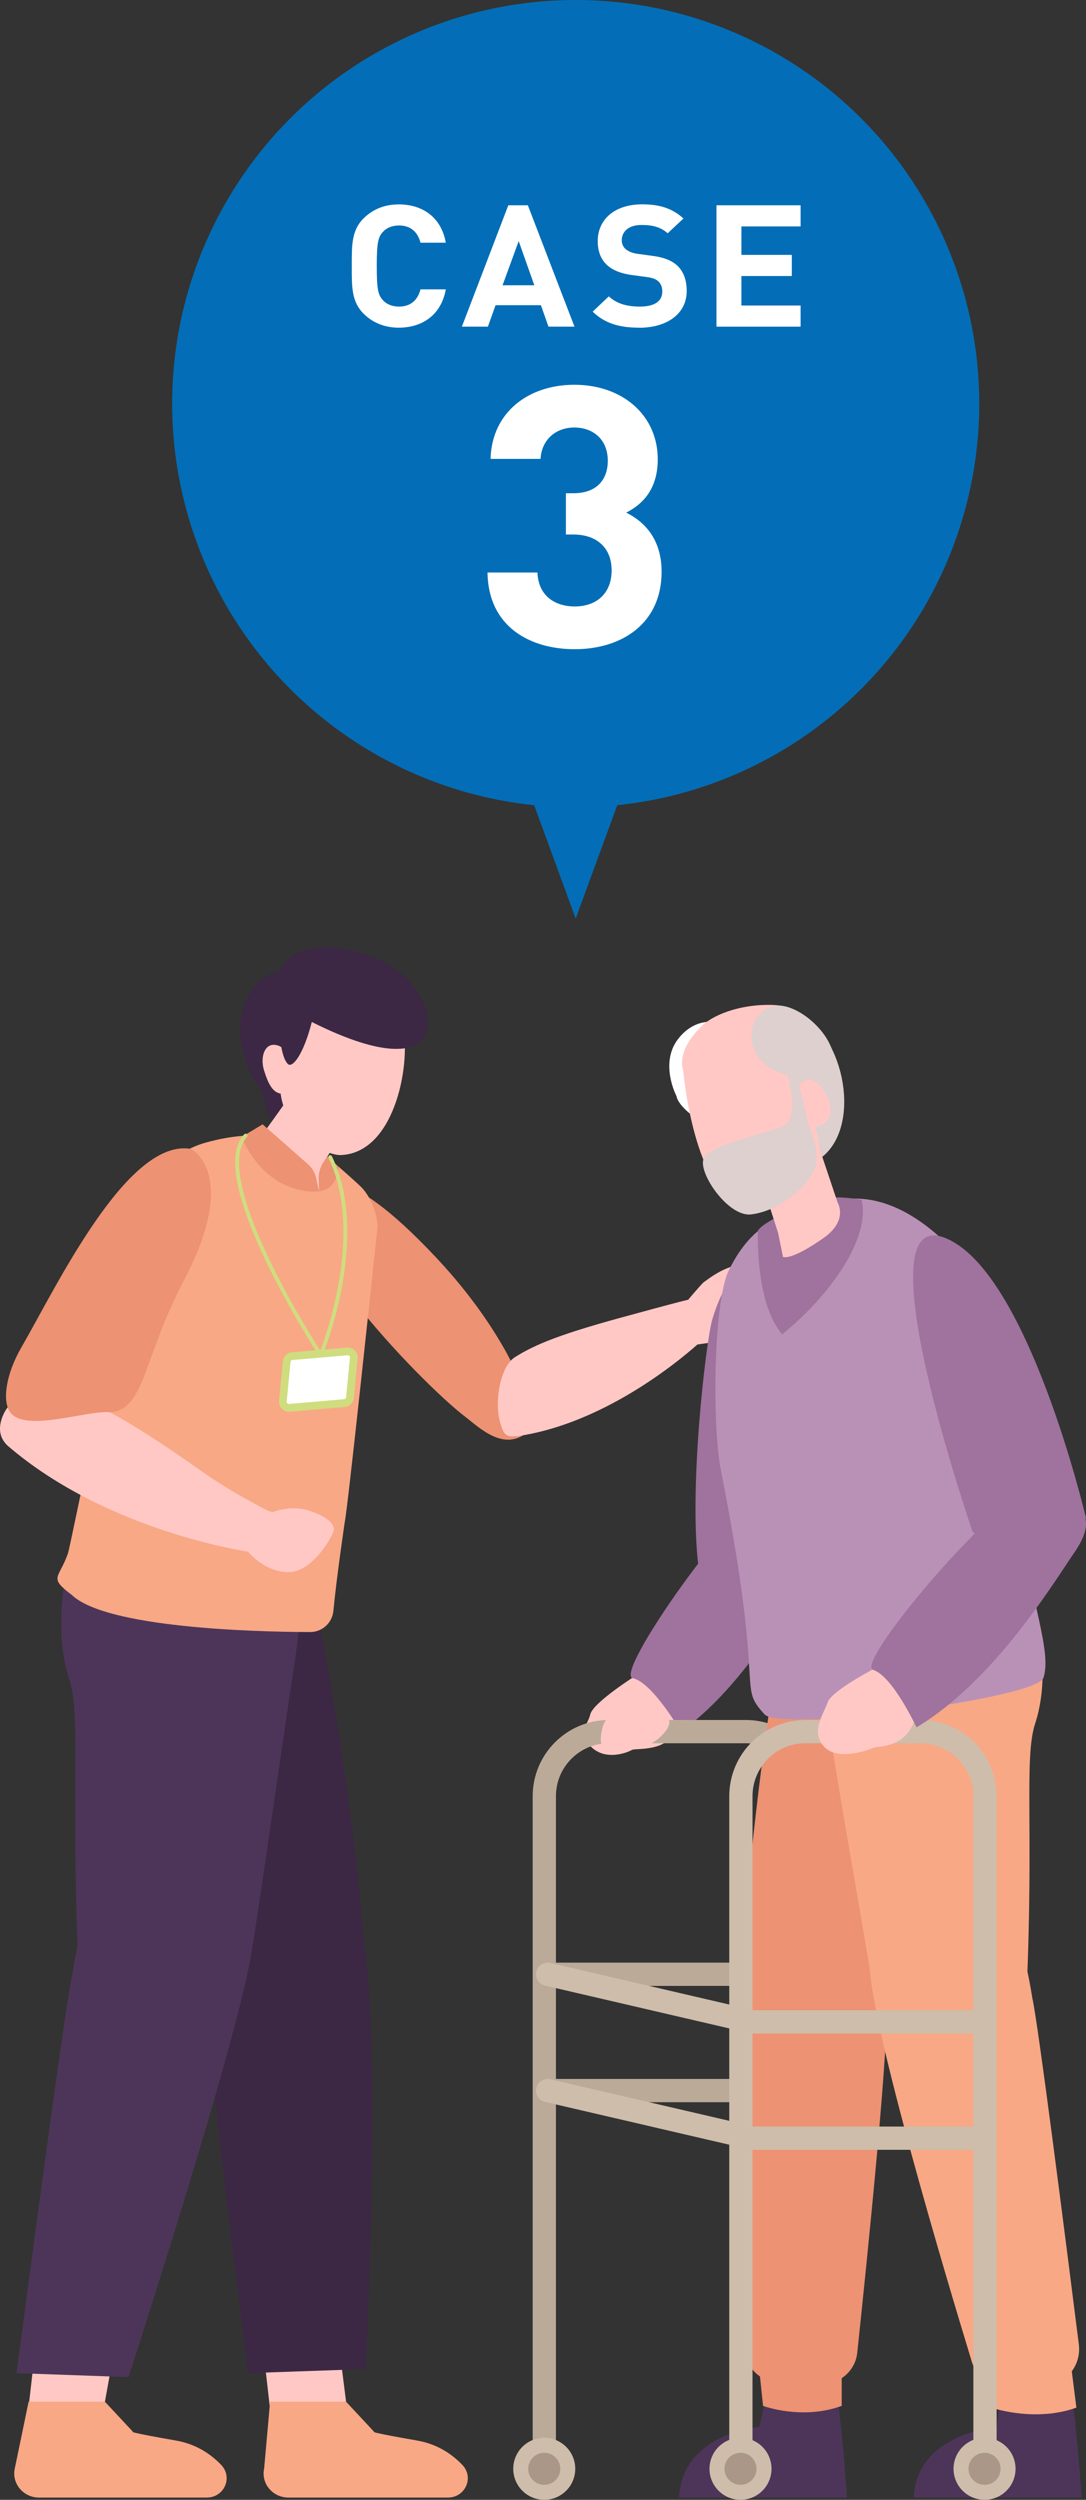 <?xml version="1.0" encoding="UTF-8"?>
<svg id="_レイヤー_2" data-name="レイヤー 2" xmlns="http://www.w3.org/2000/svg" width="169.55" height="390.14" viewBox="0 0 169.55 390.14">
  <rect x="0" y="0" width="169.55" height="390.14" fill="#333333" stroke="none"/>
  <defs>
    <style>
      .cls-1 {
        fill: #cebdab;
      }

      .cls-2 {
        fill: #f8a885;
      }

      .cls-3 {
        fill: #ba91b6;
      }

      .cls-4 {
        fill: #a0729e;
      }

      .cls-5 {
        fill: #fff;
      }

      .cls-6 {
        fill: #ffc8c5;
      }

      .cls-7 {
        fill: #ddd0ce;
      }

      .cls-8 {
        fill: #4d3559;
      }

      .cls-9 {
        fill: #ed9272;
      }

      .cls-10 {
        stroke: #cfdd7f;
        stroke-width: .6px;
      }

      .cls-10, .cls-11 {
        stroke-linecap: round;
        stroke-linejoin: round;
      }

      .cls-10, .cls-11, .cls-12, .cls-13 {
        fill: none;
      }

      .cls-14 {
        fill: #aa9787;
      }

      .cls-11, .cls-12, .cls-13 {
        stroke-width: 3.63px;
      }

      .cls-11, .cls-13 {
        stroke: #cebdab;
      }

      .cls-15 {
        fill: #cfdd7f;
      }

      .cls-16 {
        fill: #036eb7;
      }

      .cls-12 {
        stroke: #bcaa99;
      }

      .cls-12, .cls-13 {
        stroke-miterlimit: 10;
      }

      .cls-17 {
        fill: #3c2844;
      }
    </style>
  </defs>
  <g id="_レイヤー_1-2" data-name="レイヤー 1">
    <g>
      <polygon class="cls-16" points="89.88 143.36 97.03 123.85 82.73 123.85 89.88 143.36"/>
      <circle class="cls-16" cx="89.88" cy="63" r="63"/>
      <g>
        <path class="cls-5" d="M62.26,51.14c-2.18,0-3.98-.74-5.38-2.07-2.02-1.92-1.96-4.28-1.96-7.55s-.06-5.64,1.96-7.55c1.4-1.33,3.19-2.07,5.38-2.07,3.72,0,6.64,2.02,7.34,5.98h-3.95c-.39-1.52-1.4-2.69-3.36-2.69-1.06,0-1.93.37-2.49.98-.76.8-.98,1.7-.98,5.35s.22,4.55.98,5.35c.56.61,1.43.98,2.49.98,1.96,0,2.97-1.17,3.36-2.69h3.95c-.7,3.96-3.64,5.98-7.34,5.98Z"/>
        <path class="cls-5" d="M85.63,50.98l-1.18-3.35h-7.08l-1.2,3.35h-4.06l7.25-18.94h3.05l7.28,18.94h-4.06ZM80.98,37.63l-2.52,6.89h4.96l-2.44-6.89Z"/>
        <path class="cls-5" d="M99.81,51.14c-3.02,0-5.32-.61-7.28-2.5l2.52-2.39c1.26,1.2,2.97,1.6,4.82,1.6,2.3,0,3.53-.82,3.53-2.34,0-.67-.2-1.22-.62-1.6-.39-.35-.84-.53-1.76-.67l-2.41-.32c-1.71-.24-2.97-.75-3.86-1.57-.95-.9-1.43-2.13-1.43-3.72,0-3.38,2.63-5.74,6.94-5.74,2.74,0,4.73.64,6.44,2.21l-2.46,2.31c-1.26-1.14-2.77-1.3-4.09-1.3-2.07,0-3.08,1.09-3.08,2.39,0,.48.17.98.59,1.36.39.35,1.04.64,1.85.75l2.35.32c1.82.24,2.97.72,3.81,1.46,1.06.96,1.54,2.34,1.54,4.02,0,3.67-3.22,5.74-7.39,5.74Z"/>
        <path class="cls-5" d="M111.86,50.98v-18.94h13.13v3.3h-9.24v4.44h7.87v3.3h-7.87v4.6h9.24v3.3h-13.13Z"/>
        <path class="cls-5" d="M89.73,101.32c-6.96,0-13.5-3.48-13.62-11.97h7.8c.12,3.65,2.76,5.3,5.82,5.3,3.36,0,5.76-2,5.76-5.64,0-3.36-2.16-5.59-6-5.59h-1.14v-6.44h1.14c3.78,0,5.4-2.22,5.4-5.07,0-3.42-2.4-5.19-5.22-5.19s-5.1,1.82-5.28,4.9h-7.8c.18-7.24,5.88-11.57,13.08-11.57,7.56,0,13.02,4.79,13.02,11.63,0,4.39-2.1,6.9-4.92,8.32,3.06,1.54,5.52,4.33,5.52,9.24,0,8.09-6.24,12.08-13.56,12.08Z"/>
      </g>
    </g>
    <g>
      <g>
        <line class="cls-12" x1="84.97" y1="308.12" x2="115.76" y2="308.12"/>
        <line class="cls-12" x1="84.97" y1="326.27" x2="115.76" y2="326.27"/>
      </g>
      <path class="cls-6" d="M99.42,261.4s-6.81,4.28-7.26,6.15c-.45,1.86-2.15,2.84.12,5.07,2.27,2.23,5.63.92,6.35.5.72-.42,6.66.68,7.45-4.86.79-5.53-6.67-6.86-6.67-6.86Z"/>
      <path class="cls-4" d="M128.15,233.16c1.13,1.34,3.18,2.78.4,7.69-2.78,4.91-10.75,21.13-22.24,29.4,0,0-4.45-7.69-7.52-8.34-3.07-.65,16.37-28.09,21.57-29.56,5.2-1.46,6.66-.53,7.79.81Z"/>
      <path class="cls-12" d="M126.52,389.56v-109.23c0-5.57-4.51-10.08-10.08-10.08h-21.38c-5.57,0-10.08,4.51-10.08,10.08v104.76"/>
      <g>
        <g>
          <polygon class="cls-6" points="40.28 359.45 42.12 375.61 54.03 374.82 51.98 358.63 40.28 359.45"/>
          <path class="cls-2" d="M42.17,374.82l-.93,10.42c-.52,2.34,1.32,4.55,3.79,4.55h24.89c2.74,0,4.13-3.15,2.26-5.1-1.6-1.67-3.89-3.25-7.06-3.8-7.79-1.36-6.71-1.36-6.71-1.36l-4.39-4.71h-11.85Z"/>
          <path class="cls-17" d="M56.81,303.07c-.72-8.83-1.93-20.51-4.91-38.63-1.84-11.13-5.11-25.5-5.11-25.5l-32.46,8.33s-1.55,13.53,4.34,22.95c3.23,5.17,9.14,32.75,16.67,42.03,10.08,3.76,21.51-8.74,21.47-9.18Z"/>
          <path class="cls-17" d="M32.34,308.23c-1.16,4.73,6.42,62.14,6.42,62.14l18.34-.64s2.47-49.57-.29-66.67c-9.06-7.94-24.94-10.02-24.47,5.16Z"/>
        </g>
        <g>
          <polygon class="cls-6" points="6.32 359.45 4.47 375.61 16.38 374.82 19.32 358.63 6.32 359.45"/>
          <path class="cls-2" d="M4.47,374.82l-2.16,10.42c-.52,2.34,1.32,4.55,3.79,4.55h26.17c2.74,0,4.13-3.15,2.26-5.1-1.6-1.67-3.89-3.25-7.06-3.8-7.79-1.36-6.71-1.36-6.71-1.36l-4.39-4.71H4.47Z"/>
          <path class="cls-8" d="M39.41,303.84c1.42-8.75,4.48-30.6,6.46-43.49,1.52-9.9,2-21.17,2-21.17l-35.76-.52s-4.76,12.76-1.31,23.32c1.9,5.79.25,17.46,1.43,44.81,8.88,6.08,27.11-2.51,27.18-2.95Z"/>
          <path class="cls-8" d="M11.29,308.15c-1.16,4.73-8.7,62.22-8.7,62.22l17.47.62s17.46-53.61,19.35-67.15c-9.06-7.94-23.29-26.52-28.12,4.31Z"/>
        </g>
        <path class="cls-9" d="M49.91,185.3s3.24-5.02,18.32,11.11c10.36,11.08,15.2,22.21,14.74,26.53-3.94,4.11-8.03-.07-10.44-1.91-6.81-5.2-31.91-31.13-22.63-35.74Z"/>
        <g>
          <path class="cls-6" d="M105.96,204.61s3.59-4.32,3.94-4.52c.34-.2,4.23-3.46,6.98-2.44,1.58.58,5.38,7.16,4.07,9.15-1.31,1.98-5.38,4.88-8.6,2.54l-5.29.75s-1.39-2.91-1.09-5.47Z"/>
          <path class="cls-6" d="M78.01,221.69c-.8-2.99.07-8.41,2.37-9.87,3.22-2.04,7.28-3.7,18.37-6.67,9.6-2.63,9.12-2.38,9.12-2.38l1.75,6.39s-13.22,12.67-28.71,14.96c-1.97.17-2.26-.04-2.91-2.43Z"/>
        </g>
        <path class="cls-17" d="M42.61,151.93c-3.1.62-7.48,6.83-3.56,15.4,1.23,2.69,2.04,2.61,2.32,4.73.41,3.14,2.94,4.99,6.95,3.83,4.01-1.16,2.23-13.48.92-15.99-1.31-2.51-1.27-9.05-6.62-7.98Z"/>
        <path class="cls-6" d="M52.62,181.98s-1.83-.97-1.82-1.01l3.81-5.9-8.39-5.43s-1.44,2.17-5.43,7.68l-6.8.9s-.46,12.31,5.27,15.31c5.73,3,12.02,1.19,13.21-1.98,1.19-3.17.15-9.59.15-9.59Z"/>
        <path class="cls-2" d="M52.05,251.41c-.18,1.88-1.76,3.31-3.64,3.3-8.84-.02-31.84-.67-37.2-5.79-3.69-2.8-2.02-2.46-.61-6.46.46-1.3,9.76-47.67,11.56-54.15,1.34-4.87,5.14-8.65,10-10,4.01-1.11,6.7-1.09,6.7-1.09,0,0,3.86,10.11,11.52,8.4,2.14-.48,2.45-3.57,2.45-3.57,0,0,2.38,2.07,3.47,3.12,1.76,1.69,2.79,4.94,2.61,6.6-1.09,10.25-4.63,43.66-5.08,45.73,0,.02-1.3,8.75-1.78,13.92Z"/>
        <path class="cls-6" d="M42.52,236s2.71-1.11,5.45-.32c2.43.71,4.4,1.91,4.13,3.26-.11.53-3.23,6.62-7.27,6.42-4.04-.2-6.41-3.57-6.41-3.57l-6.23-1.66,2.5-6.75,7.82,2.62Z"/>
        <path class="cls-6" d="M.21,221.61c1-3.39,4.63-5.29,8.08-4.52,4.85,1.08,9.1,2.52,24.26,13.28,5.31,3.54,10.71,6.13,10.71,6.13l-4.19,5.72s-22.29-3.11-37.93-16.64c-1.23-1.19-1.33-2.61-.93-3.97Z"/>
        <g>
          <path class="cls-6" d="M62.78,159.97c1.52,5.01-.81,20.02-9.63,20.3-2.88,0-9.66-4.33-9.4-11.17.2-5.51-.85-17.64,11.17-14.97,7.91,1.15,7.15,3.49,7.86,5.84Z"/>
          <path class="cls-6" d="M45.47,166.76c.02-2.03-1.21-3.69-2.73-3.7-1.52-.01-2.12,2.06-1.51,4.02.69,2.19,1.42,3.62,2.94,3.63,1.52.01,1.27-1.91,1.29-3.94Z"/>
        </g>
        <path class="cls-9" d="M37.7,177.46l3.3-1.99,7.02,6.17c.67.57,1.14,1.33,1.33,2.19l.47,2.1s-7.85,1.12-12.12-8.47Z"/>
        <path class="cls-9" d="M49.82,185.93l-.06-1.99c-.03-.9.23-1.79.73-2.54l.62-.92,1.72,1.57s.06,3.51-3.02,3.88Z"/>
        <path class="cls-17" d="M43.93,163.43s.3,1.98,1.03,2.64c.74.66,2.46-1.61,3.72-6.57,23.27,11.67,20.36-4.2,12.2-8.82-6.86-3.88-16.66-4.62-17.85,2.92-.45,2.85.89,9.83.89,9.83Z"/>
        <path class="cls-9" d="M29.83,179.32s7.69,3.78-1.14,20.56c-6.42,12.21-6.04,20.1-11.46,20.53-3.57-.39-13.48,3.29-15.7-.09-1.22-1.85-.53-6.01,1.83-10.08,5.37-9.26,16.49-32.69,26.47-30.93Z"/>
      </g>
      <g>
        <path class="cls-5" d="M105.6,171.03s-2.64-5.03.23-8.83,7.36-3.29,9.25-.62c1.88,2.67,2.16,8.7-.11,12.68-2.27,3.98-9.07-.98-9.36-3.23Z"/>
        <polygon class="cls-9" points="131.88 362.1 130.18 377.09 119.85 376.36 121.03 361.34 131.88 362.1"/>
        <path class="cls-9" d="M115.61,306.98c.67-8.19,2.57-27.81,4.88-42.58,1.62-10.34,3.34-16.54,3.34-16.54l32.11,7.45s1.44,12.56-4.02,21.29c-3,4.79-8.48,30.38-15.47,38.99-9.35,3.49-20.89-8.2-20.85-8.61Z"/>
        <path class="cls-9" d="M138.29,312.4c.87,3.57-2.99,40.99-4.45,54.77-.3,2.86-2.76,4.98-5.63,4.88l-6.68-.23c-2.93-.1-5.26-2.49-5.28-5.42-.11-13.67-.41-50-.63-59.42,8.41-7.36,23.11-8.65,22.68,5.42Z"/>
        <polygon class="cls-6" points="165.77 362.1 167.48 377.09 156.44 376.36 153.71 361.34 165.77 362.1"/>
        <path class="cls-2" d="M135.8,307.36c-1.32-8.11-4.87-27.96-6.71-39.91-1.41-9.18-1.86-19.64-1.86-19.64l33.17-.48s4.42,11.84,1.22,21.63c-1.76,5.37-.23,16.19-1.33,41.57-8.24,5.64-24.43-2.77-24.49-3.17Z"/>
        <path class="cls-2" d="M161.16,311.79c.85,3.47,5.41,39.29,7.27,54.09.43,3.41-2.16,6.45-5.6,6.57l-5.33.19c-2.65.09-5.03-1.6-5.8-4.13-4-13.11-15.73-52.36-15.95-62.04,8.41-7.36,20.93-23.29,25.41,5.31Z"/>
        <path class="cls-8" d="M130.74,374.31l-11.24.37-.95,4.07s-12.13,1.04-12.51,11.04h26.19s-.64-9.93-1.49-15.48Z"/>
        <path class="cls-8" d="M167.37,374.31l-11.24.37-.48,4.07s-12.61,1.04-12.98,11.04h26.19s-.64-9.93-1.49-15.48Z"/>
        <path class="cls-2" d="M154.15,369.74l1.13,6.16s6.53,2.11,12.77-.15l-.83-6.53-13.06.52Z"/>
        <path class="cls-9" d="M118.53,369.74l.6,5.74s6.05,2.27,12.28,0v-5.29l-12.88-.45Z"/>
        <path class="cls-4" d="M120.77,193.67s-6.56,2.01-9.58,12.3c-.95,3.24-3.83,27.17-2.02,39.46.68,4.61,16.73,4.76,18.05-1.59,1.33-6.35,2.92-49.55-6.46-50.17Z"/>
        <path class="cls-3" d="M150.83,197.55s-9.69-13.51-21.41-9.87c-5.59,1.74-11.35,1.74-15.68,10.67-2.26,4.66-2.66,23.75-1.15,31.35,7.02,35.45,2.39,33.08,6.79,37.87,2.53,2.75,42.51-2.5,43.52-5.69,1.32-4.17-1.69-10.81-4.75-29.24-3.44-20.7-2.75-30.65-7.32-35.09Z"/>
        <path class="cls-4" d="M118.33,192.05s-.5,11.25,3.79,16.19c7.62-6.17,13.8-15.08,12.41-20.98,0,0-3.75-.76-6.14-.14-2.39.62-8.89,3.2-10.06,4.93Z"/>
        <path class="cls-7" d="M125.4,158.35c-3.97,5.5-7.68,11.21-12.67,15.92,3.44,5.15,8.82,10.54,14.89,6.81,6.81-4.19,4.76-18.12-2.22-22.73Z"/>
        <path class="cls-6" d="M125.4,158.35c-1.29-.86-2.76-1.39-4.37-1.49-3.97-.23-8.37.81-11.05,2.87-4.61,4.18-3.34,7.23-3.34,7.23,0,0,3.63,3.63,6.08,7.31,4.99-4.71,8.7-10.42,12.67-15.92Z"/>
        <path class="cls-6" d="M117.05,178.63l4.44,13.82.75,3.71s1.11.7,6.3-2.92c3.96-2.77,2.24-5.54,2.24-5.54l-2.81-8.38s-8.65-2.87-10.91-.68Z"/>
        <path class="cls-6" d="M106.63,166.75s1.46,17.9,8.51,21.08c5.78,2.61,13.73-4.24,12.7-9.66-1.03-5.42-3.83-11.94-8.91-13.64-5.08-1.71-12.31,2.23-12.31,2.23Z"/>
        <path class="cls-6" d="M124.42,173.11s-.66-4.17,1.63-4.59c2.29-.43,5.63,5.74,2.05,7.12-3.59,1.38-3.68-2.52-3.68-2.52Z"/>
        <path class="cls-4" d="M169.55,236.93s-9.11-38.93-22.16-43.79c-13.05-4.87,4.44,45.89,4.44,45.89,3.98,3.77,9.25,4.54,17.72-2.1Z"/>
        <path class="cls-7" d="M122.94,167.81s2.17,6.99-.89,8.09c-3.06,1.1-10.9,2.8-12.12,4.78-1.22,1.98,3.65,9.27,7.31,8.85,3.66-.42,7.49-3.1,9.49-6.2s-.54-7.25-.71-8.55c-.17-1.3-1.34-5.72-1.64-6.45-.3-.72-1.44-.53-1.44-.53Z"/>
        <path class="cls-7" d="M122.94,167.81s-4.53-.94-5.43-4.72c-.9-3.77,1.74-6.33,4.4-6.13,2.65.2,6.59,3.15,7.91,6.64,1.32,3.49-5.32,5.2-6.88,4.22Z"/>
      </g>
      <path class="cls-13" d="M153.78,384.69v-104.36c0-5.57-4.51-10.08-10.08-10.08h-17.95c-5.57,0-10.08,4.51-10.08,10.08v104.36"/>
      <g>
        <path class="cls-15" d="M45.24,220.32l8.59-.74c.74-.06,1.34-.65,1.41-1.39l.6-6.19c.09-.96-.71-1.77-1.67-1.69l-8.59.74c-.74.06-1.34.65-1.41,1.39l-.6,6.19c-.09.96.71,1.77,1.67,1.69Z"/>
        <path class="cls-5" d="M45.13,219.11l8.59-.74c.16-.01.29-.14.31-.3l.6-6.19c.02-.21-.14-.35-.3-.37l-8.66.74c-.16.01-.29.14-.31.3l-.6,6.19c-.02.21.14.35.3.37h.06Z"/>
        <path class="cls-10" d="M50.07,211.46s7.57-18.34,1.48-30.87"/>
        <path class="cls-10" d="M50.07,211.46s-17.99-27.53-11.72-34.23"/>
      </g>
      <path class="cls-6" d="M95.94,267.25s-1.4.79-1.81,2.16c-.42,1.36-.68,3.59.72,3.37,1.4-.23,4.42.04,6.09-.38,1.66-.42,4.73-3.4,3.1-4.39-1.63-.98-6.47-1.21-8.09-.76Z"/>
      <path class="cls-6" d="M136.99,260.16s-7.16,3.68-7.76,5.5-2.7,4.44-.64,6.86c2.07,2.42,6.96.62,7.71.27.76-.35,5.48.23,6.74-5.21s-6.05-7.41-6.05-7.41Z"/>
      <path class="cls-4" d="M168.05,234.51c1.01,1.43,2.93,3.04-.26,7.7-3.19,4.65-12.54,20.12-24.7,27.37,0,0-3.76-8.05-6.77-8.96-3-.91,18.73-26.57,24.04-27.58,5.31-1.01,6.68.05,7.69,1.48Z"/>
      <g>
        <circle class="cls-1" cx="84.97" cy="385.3" r="4.84"/>
        <circle class="cls-14" cx="84.97" cy="385.3" r="2.5"/>
      </g>
      <g>
        <circle class="cls-1" cx="115.61" cy="385.3" r="4.84"/>
        <circle class="cls-14" cx="115.61" cy="385.3" r="2.5"/>
      </g>
      <g>
        <circle class="cls-1" cx="153.71" cy="385.3" r="4.84"/>
        <circle class="cls-14" cx="153.71" cy="385.3" r="2.5"/>
      </g>
      <g>
        <g>
          <line class="cls-13" x1="115.61" y1="315.55" x2="154.15" y2="315.55"/>
          <line class="cls-13" x1="115.61" y1="333.7" x2="154.15" y2="333.7"/>
        </g>
        <line class="cls-11" x1="85.5" y1="308.12" x2="117.49" y2="315.55"/>
        <line class="cls-11" x1="85.5" y1="326.27" x2="117.49" y2="333.7"/>
      </g>
    </g>
  </g>
</svg>
